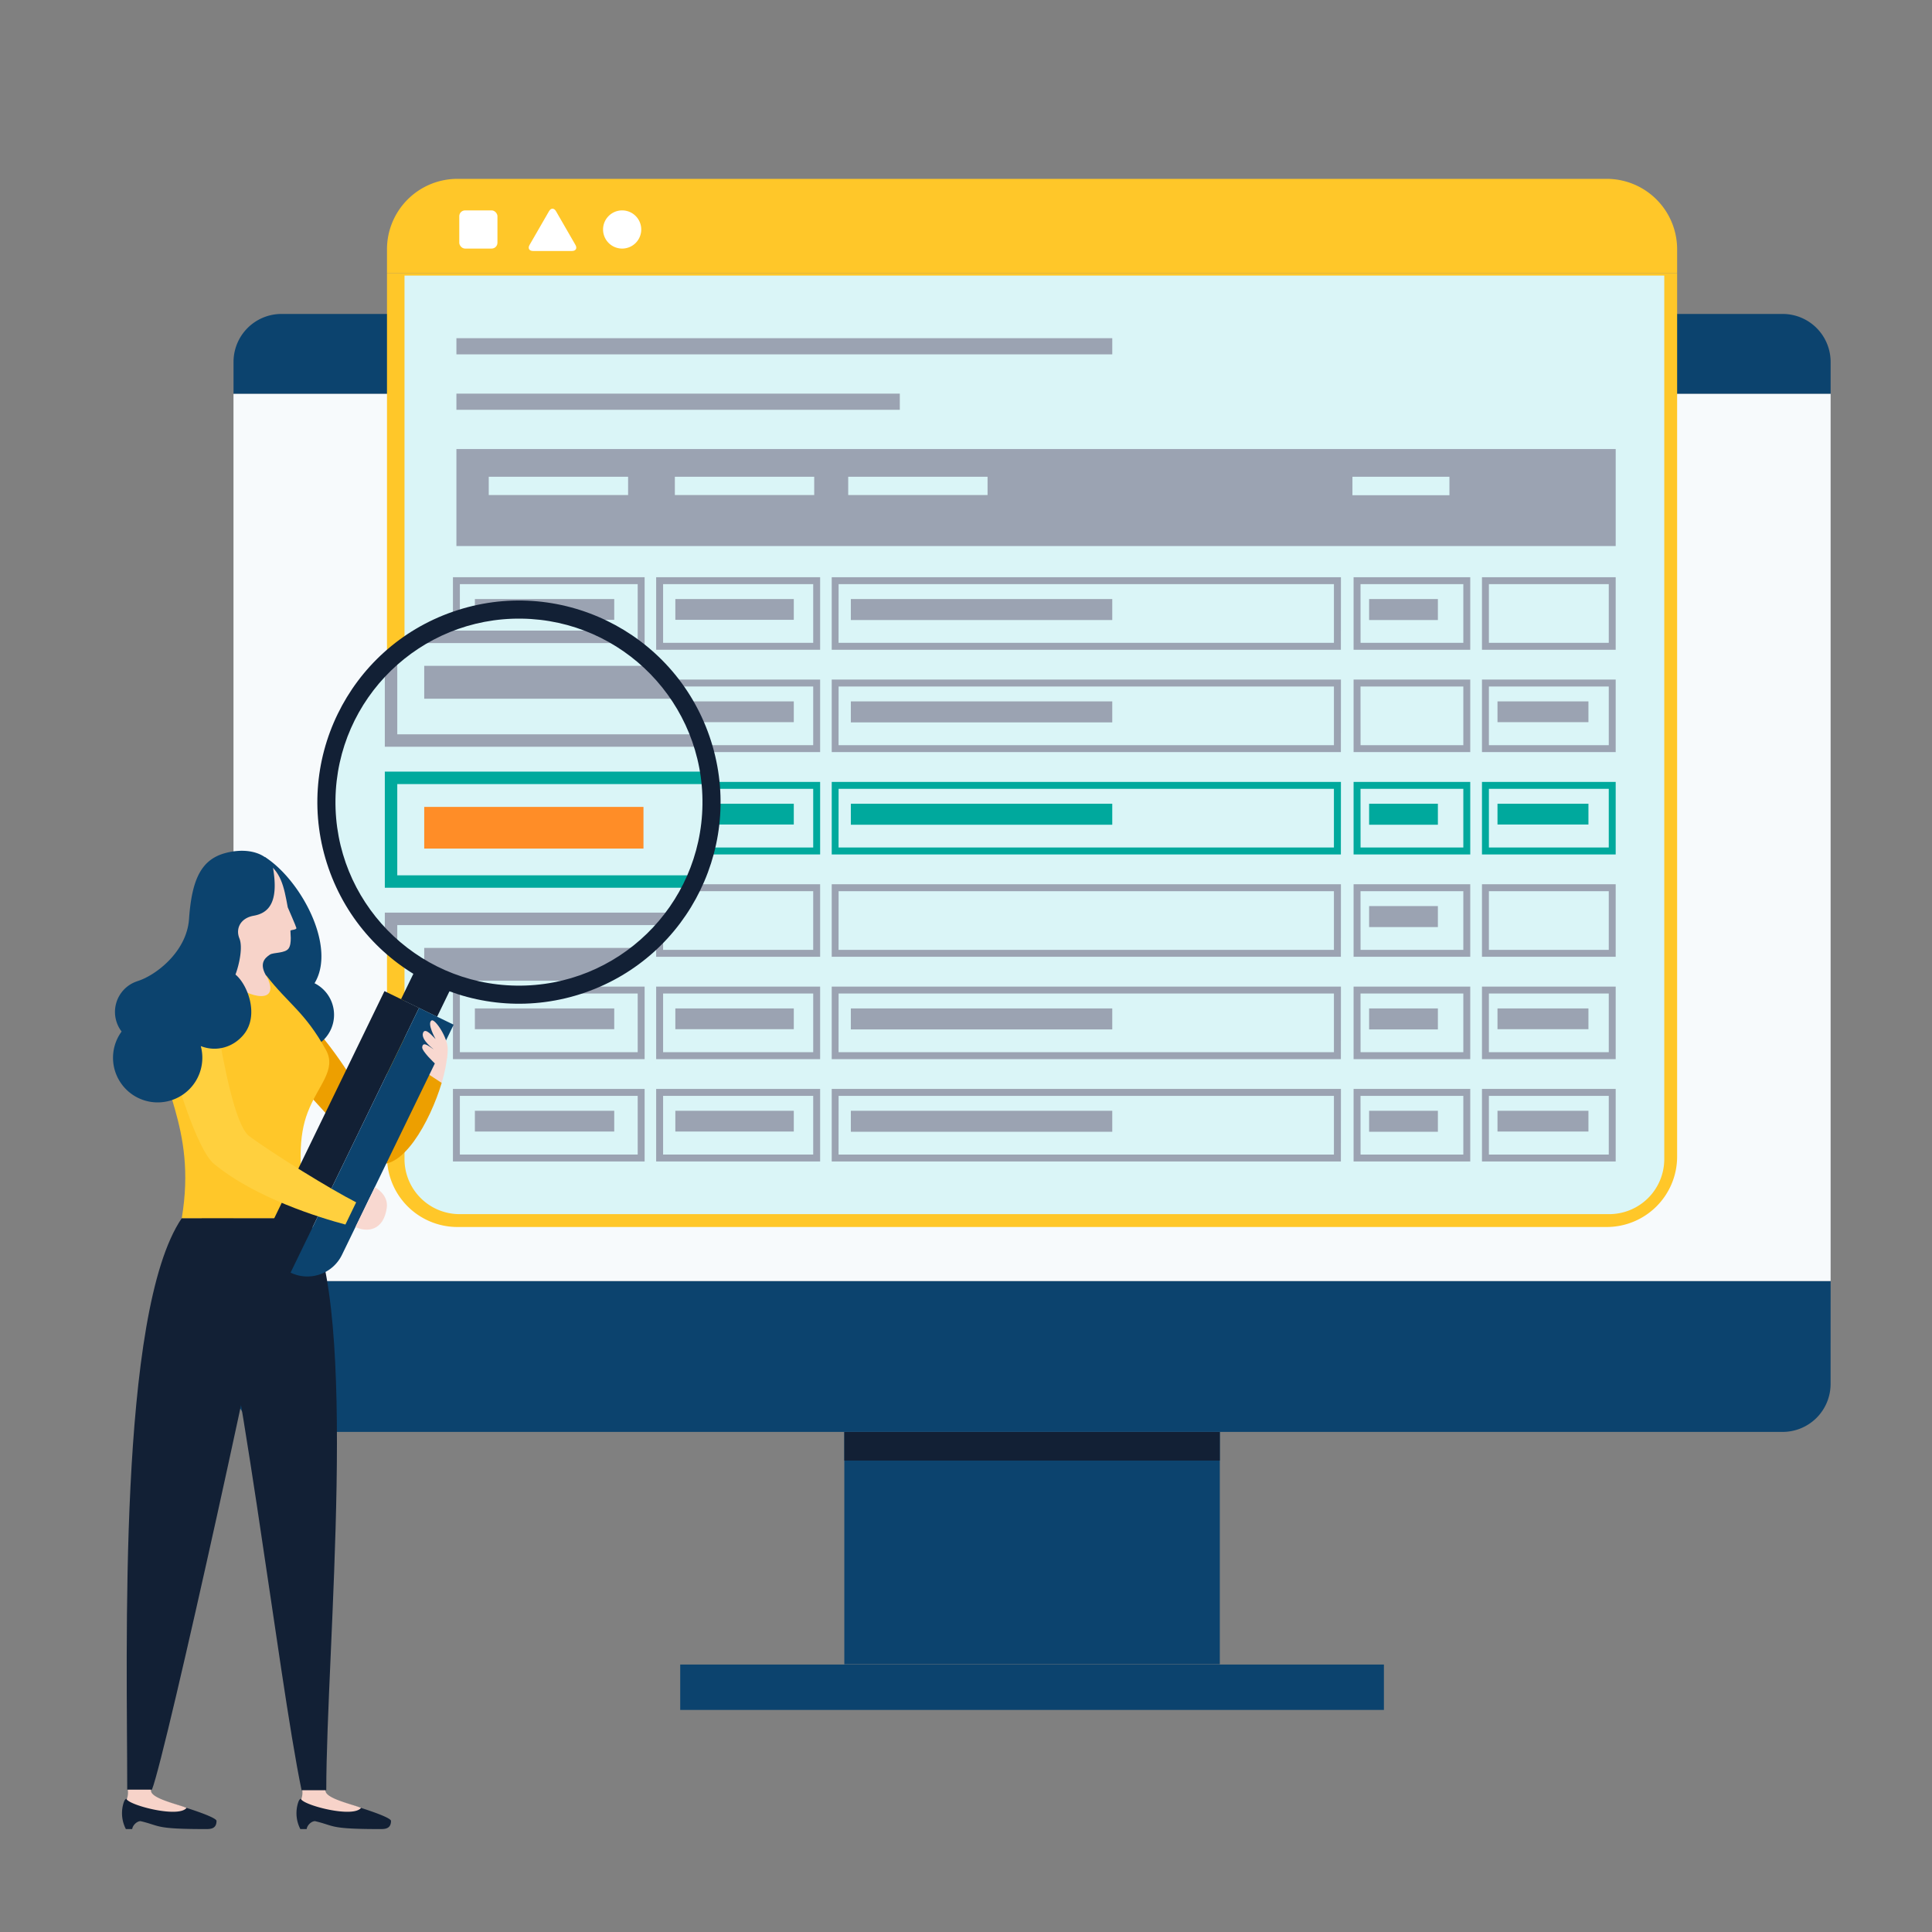 <svg xmlns="http://www.w3.org/2000/svg" xmlns:xlink="http://www.w3.org/1999/xlink" viewBox="0 0 2000 2000"><rect x="0" y="0" width="2000" height="2000" fill="#808080" stroke="none"/><defs><style>.cls-1{fill:none;}.cls-2{isolation:isolate;}.cls-3,.cls-8{fill:#daf5f7;}.cls-3{opacity:0;}.cls-4{fill:#0c436e;}.cls-14,.cls-5{fill:#122035;}.cls-5{mix-blend-mode:multiply;}.cls-6{fill:#f7fafc;}.cls-7{fill:#ffc729;}.cls-9{fill:#fff;}.cls-10{fill:#9ba3b2;}.cls-11{fill:#00a99d;}.cls-12{fill:#f8d8d0;}.cls-13{fill:#ed9f00;}.cls-15{fill:#f7d3c9;}.cls-16{clip-path:url(#clip-path);}.cls-17{fill:#ff8d27;}.cls-18{fill:#ffd03e;}</style><clipPath id="clip-path"><circle class="cls-1" cx="537.02" cy="830.62" r="200.81"/></clipPath></defs><g class="cls-2"><g id="Calque_2" data-name="Calque 2"><rect class="cls-3" x="-118" y="-105.3" width="2211.3" height="2211.3"/><rect class="cls-4" x="874.03" y="1482.31" width="388.72" height="240.5"/><rect class="cls-5" x="874.03" y="1482.31" width="388.72" height="29.67"/><rect class="cls-4" x="704.15" y="1723.12" width="728.47" height="46.99"/><path class="cls-4" d="M1895.05,1326.11H241.72v106.54a49.65,49.65,0,0,0,49.65,49.66h1554a49.65,49.65,0,0,0,49.65-49.66Z"/><path class="cls-4" d="M1845.4,325h-1554a49.65,49.65,0,0,0-49.65,49.65v33.06H1895.05V374.67A49.65,49.65,0,0,0,1845.4,325Z"/><rect class="cls-6" x="241.71" y="407.73" width="1653.34" height="918.38"/><path class="cls-7" d="M400.61,282.91v914.57a72.92,72.92,0,0,0,72.7,72.7H1663.46a72.91,72.91,0,0,0,72.7-72.7V282.91Z"/><path class="cls-8" d="M418.74,285.3v914.57a57,57,0,0,0,57,57H1665.85a57,57,0,0,0,57-57V285.3Z"/><path class="cls-7" d="M1736.16,257.86a72.92,72.92,0,0,0-72.7-72.71H473.31a72.92,72.92,0,0,0-72.7,72.71v25.05H1736.16Z"/><path class="cls-9" d="M624.29,237.56a19.76,19.76,0,1,1,19.76,19.76A19.76,19.76,0,0,1,624.29,237.56Z"/><path class="cls-9" d="M551.77,259.82c-3.95,0-5.57-2.8-3.59-6.22l20.18-35c2-3.42,5.21-3.42,7.18,0l20.18,35c2,3.42.36,6.22-3.59,6.22Z"/><rect class="cls-9" x="475.44" y="217.8" width="39.51" height="39.51" rx="5.99"/><rect class="cls-10" x="472.48" y="350.1" width="678.93" height="16.73"/><rect class="cls-10" x="472.48" y="464.85" width="1200.08" height="100.41"/><rect class="cls-8" x="878.06" y="493.54" width="144.26" height="18.92"/><rect class="cls-8" x="1400.03" y="493.54" width="100.41" height="19.12"/><rect class="cls-10" x="491.6" y="620.13" width="144.26" height="21.5"/><path class="cls-10" d="M667.31,672.62H468.89V597.53H667.31Zm-191.25-7.17H660.14V604.7H476.06Z"/><rect class="cls-10" x="699.11" y="620.13" width="122.62" height="21.5"/><path class="cls-10" d="M849,672.62H679.26V597.53H849Zm-162.56-7.17H841.83V604.7H686.44Z"/><rect class="cls-10" x="1417.3" y="620.13" width="71.19" height="21.73"/><path class="cls-10" d="M1522,672.62H1401.23V597.53H1522Zm-113.55-7.17h106.38V604.7H1408.4Z"/><path class="cls-10" d="M1672.56,672.62H1534.13V597.53h138.43Zm-131.26-7.17h124.09V604.7H1541.3Z"/><rect class="cls-10" x="880.79" y="620.13" width="270.62" height="21.73"/><path class="cls-10" d="M1388.08,672.62H861V597.53h527.13Zm-520-7.17h512.79V604.7H868.12Z"/><rect class="cls-10" x="491.6" y="726.08" width="144.26" height="21.5"/><path class="cls-10" d="M667.31,778.56H468.89V703.48H667.31Zm-191.25-7.17H660.14V710.65H476.06Z"/><rect class="cls-10" x="699.11" y="726.08" width="122.62" height="21.5"/><path class="cls-10" d="M849,778.56H679.26V703.48H849Zm-162.56-7.17H841.83V710.65H686.44Z"/><path class="cls-10" d="M1522,778.56H1401.23V703.48H1522Zm-113.55-7.17h106.38V710.65H1408.4Z"/><rect class="cls-10" x="1550.2" y="726.08" width="94.16" height="21.5"/><path class="cls-10" d="M1672.56,778.56H1534.13V703.48h138.43Zm-131.26-7.17h124.09V710.65H1541.3Z"/><rect class="cls-10" x="880.79" y="726.08" width="270.62" height="21.73"/><path class="cls-10" d="M1388.08,778.56H861V703.48h527.13Zm-520-7.17h512.79V710.65H868.12Z"/><rect class="cls-11" x="491.6" y="832.03" width="144.26" height="21.5"/><path class="cls-11" d="M667.31,884.51H468.89V809.43H667.31Zm-191.25-7.17H660.14V816.6H476.06Z"/><rect class="cls-11" x="699.11" y="832.03" width="122.62" height="21.5"/><path class="cls-11" d="M849,884.51H679.26V809.43H849Zm-162.56-7.17H841.83V816.6H686.44Z"/><rect class="cls-11" x="1417.3" y="832.03" width="71.19" height="21.73"/><path class="cls-11" d="M1522,884.51H1401.23V809.43H1522Zm-113.55-7.17h106.38V816.6H1408.4Z"/><rect class="cls-11" x="1550.2" y="832.03" width="94.16" height="21.5"/><path class="cls-11" d="M1672.56,884.51H1534.13V809.43h138.43Zm-131.26-7.17h124.09V816.6H1541.3Z"/><rect class="cls-11" x="880.79" y="832.03" width="270.62" height="21.73"/><path class="cls-11" d="M1388.08,884.51H861V809.43h527.13Zm-520-7.17h512.79V816.6H868.12Z"/><rect class="cls-10" x="491.6" y="937.97" width="144.26" height="21.5"/><path class="cls-10" d="M667.31,990.46H468.89V915.37H667.31Zm-191.25-7.17H660.14V922.54H476.06Z"/><path class="cls-10" d="M849,990.46H679.26V915.37H849Zm-162.56-7.17H841.83V922.54H686.44Z"/><rect class="cls-10" x="1417.3" y="937.97" width="71.19" height="21.73"/><path class="cls-10" d="M1522,990.46H1401.23V915.37H1522Zm-113.55-7.17h106.38V922.54H1408.4Z"/><path class="cls-10" d="M1672.56,990.46H1534.13V915.37h138.43Zm-131.26-7.17h124.09V922.54H1541.3Z"/><path class="cls-10" d="M1388.08,990.46H861V915.37h527.13Zm-520-7.17h512.79V922.54H868.12Z"/><rect class="cls-10" x="491.6" y="1043.92" width="144.26" height="21.5"/><path class="cls-10" d="M667.31,1096.41H468.89v-75.09H667.31Zm-191.25-7.18H660.14v-60.74H476.06Z"/><rect class="cls-10" x="699.11" y="1043.92" width="122.62" height="21.5"/><path class="cls-10" d="M849,1096.41H679.26v-75.09H849Zm-162.56-7.18H841.83v-60.74H686.44Z"/><rect class="cls-10" x="1417.3" y="1043.92" width="71.19" height="21.73"/><path class="cls-10" d="M1522,1096.41H1401.23v-75.09H1522Zm-113.55-7.18h106.38v-60.74H1408.4Z"/><rect class="cls-10" x="1550.2" y="1043.92" width="94.16" height="21.5"/><path class="cls-10" d="M1672.56,1096.41H1534.13v-75.09h138.43Zm-131.26-7.18h124.09v-60.74H1541.3Z"/><rect class="cls-10" x="880.79" y="1043.92" width="270.62" height="21.73"/><path class="cls-10" d="M1388.08,1096.41H861v-75.09h527.13Zm-520-7.18h512.79v-60.74H868.12Z"/><rect class="cls-10" x="491.6" y="1149.87" width="144.26" height="21.5"/><path class="cls-10" d="M667.31,1202.35H468.89v-75.08H667.31Zm-191.25-7.17H660.14v-60.74H476.06Z"/><rect class="cls-10" x="699.11" y="1149.87" width="122.62" height="21.5"/><path class="cls-10" d="M849,1202.35H679.26v-75.08H849Zm-162.56-7.17H841.83v-60.74H686.44Z"/><rect class="cls-10" x="1417.3" y="1149.87" width="71.19" height="21.73"/><path class="cls-10" d="M1522,1202.35H1401.23v-75.08H1522Zm-113.55-7.17h106.38v-60.74H1408.4Z"/><rect class="cls-10" x="1550.2" y="1149.87" width="94.16" height="21.5"/><path class="cls-10" d="M1672.56,1202.35H1534.13v-75.08h138.43Zm-131.26-7.17h124.09v-60.74H1541.3Z"/><rect class="cls-10" x="880.79" y="1149.87" width="270.62" height="21.73"/><path class="cls-10" d="M1388.08,1202.35H861v-75.08h527.13Zm-520-7.17h512.79v-60.74H868.12Z"/><rect class="cls-10" x="472.48" y="407.48" width="459" height="16.73"/><rect class="cls-8" x="505.95" y="493.54" width="144.26" height="18.92"/><rect class="cls-8" x="698.61" y="493.54" width="144.26" height="18.92"/><path class="cls-12" d="M436.7,1107.47c7.11-7.89,26.08-13.91,26.08-13.91-.48,7.44-2.44,17-5.56,27.45l-20.58-13.48Z"/><path class="cls-13" d="M436.64,1107.53,457.22,1121c-12.1,40.39-41.59,93.32-68.89,82.44C355.63,1190.42,410.41,1136.65,436.64,1107.53Z"/><path class="cls-13" d="M376,1135.2l-19.53,38.35-55.65-61.11,17-55.2C341.91,1076.81,376,1135.2,376,1135.2Z"/><path class="cls-4" d="M274.5,1039.28c-15.11-9.28-3.08-45-.83-56.81,3-15.8.31-95.46.31-95.46,37.26,23.6,74.77,92.88,51.63,130.83a36.54,36.54,0,1,1-51.11,21.44Z"/><path class="cls-14" d="M326.1,1885.24c-3.6,0-8.07,4-8.64,8.21h-6.55a35.84,35.84,0,0,1-3-24.84c2.14-8.8,4.4-6.69,6.69-4.4,5.21,4.23,26.48,5.63,28.15-1.52,5.49.83,62,17.09,62,22.31,0,8.48-6.65,8.45-11.17,8.45C340.09,1893.45,347.17,1890.17,326.1,1885.24Z"/><path class="cls-15" d="M336.93,1853.71c-1.84-8-25.13-14.1-23.93,0a19.21,19.21,0,0,1-1.22,9h0c4.68,6.71,53.88,19.29,61.91,8.84C368.1,1868.53,336.93,1862.26,336.93,1853.71Z"/><path class="cls-14" d="M145.49,1885.24c-3.6,0-8.06,4-8.64,8.21H130.3a35.91,35.91,0,0,1-3-24.84c2.14-8.8,4.4-6.69,6.69-4.4,5.21,4.23,26.48,5.63,28.15-1.52,5.49.83,62,17.09,62,22.31,0,8.48-6.64,8.45-11.16,8.45C159.48,1893.45,166.56,1890.17,145.49,1885.24Z"/><path class="cls-15" d="M156.32,1853.71c-1.83-8-25.13-14.1-23.93,0a19,19,0,0,1-1.22,9h0c4.68,6.71,53.89,19.29,61.91,8.84C187.49,1868.53,156.32,1862.26,156.32,1853.71Z"/><path class="cls-14" d="M318.87,1261.09c53.6,93.38,18.89,448,18.89,592.13H312.18c-24.63-118.63-64.55-472.08-103.42-592.13Z"/><path class="cls-14" d="M188.16,1261.09c-66.38,97.63-56.46,447.4-56.46,591.57h25.58c14.37-35.74,121.49-523.57,131.2-591.57Z"/><path class="cls-7" d="M188.16,1261.09H318.87c-10.82-53.45-9.44-85.8-.4-109.46,10.9-28.52,30.35-44.11,18.94-64.75-21.73-39.29-39-47.72-61.7-77-20.58,3.55-36,20.57-75.44.91-14.56-7.25-36.66,13-36.66,52.74C161.42,1122.78,204.3,1164.68,188.16,1261.09Z"/><path class="cls-12" d="M378.21,1249.07s-5.07,11.31-10.28,21.18c0,0-3.82-.85-10.36-2.6l11.12-23C372.66,1246.67,375.92,1248.2,378.21,1249.07Z"/><circle class="cls-8" cx="537.02" cy="830.62" r="200.81"/><g class="cls-16"><rect class="cls-10" x="439.16" y="689.29" width="259.1" height="33.99"/><path class="cls-10" d="M754.74,773H398.37V652.8H754.74ZM411.25,760.14H741.86V665.68H411.25Z"/><path class="cls-10" d="M1081.06,773H776.21V652.8h304.85Zm-292-12.88h279.09V665.68H789.09Z"/><path class="cls-10" d="M2049.28,773H1102.53V652.8h946.75Zm-933.87-12.88h921V665.68h-921Z"/><rect class="cls-17" x="439.16" y="835.28" width="226.96" height="43.15"/><path class="cls-11" d="M754.74,919H398.37V798.78H754.74ZM411.25,906.12H741.86V811.66H411.25Z"/><rect class="cls-11" x="811.85" y="835.28" width="220.24" height="33.99"/><path class="cls-11" d="M1081.06,919H776.21V798.78h304.85Zm-292-12.88h279.09V811.66H789.09Z"/><rect class="cls-11" x="1138.17" y="835.28" width="486.04" height="34.35"/><path class="cls-11" d="M2049.28,919H1102.53V798.78h946.75Zm-933.87-12.88h921V811.66h-921Z"/><rect class="cls-10" x="439.16" y="981.26" width="259.1" height="33.99"/><path class="cls-10" d="M754.74,1065H398.37V944.76H754.74ZM411.25,1052.1H741.86V957.64H411.25Z"/><rect class="cls-10" x="811.85" y="981.26" width="220.24" height="33.99"/><path class="cls-10" d="M1081.06,1065H776.21V944.76h304.85Zm-292-12.89h279.09V957.64H789.09Z"/><rect class="cls-10" x="1138.17" y="981.26" width="486.04" height="34.35"/><path class="cls-10" d="M2049.28,1065H1102.53V944.76h946.75Zm-933.87-12.89h921V957.64h-921Z"/></g><rect class="cls-14" x="423.79" y="1006.63" width="35.59" height="41.52" transform="translate(1558.68 1078.8) rotate(115.89)"/><path class="cls-14" d="M282.38,1264.24,398,1026l35.79,17.38-133,274A39.79,39.79,0,0,1,282.38,1264.24Z"/><path class="cls-4" d="M469.61,1060.78,354,1299a39.81,39.81,0,0,1-53.19,18.42l133-274Z"/><path class="cls-14" d="M340.07,898.66c37.72,108.89,156.57,166.58,265.46,128.86S772.11,871,734.39,762.06,577.82,595.48,468.93,633.2,302.35,789.77,340.07,898.66Zm7.21-70.93C348.74,722.83,435,639,539.86,640.41S728.63,728.09,727.18,833s-87.67,188.77-192.58,187.32S345.83,932.64,347.28,827.73Z"/><path class="cls-18" d="M193.16,1041.16c20.09-3.22,29.72,11.87,32.28,24.18,5.52,32.64,17.88,100,32.6,110.83,25.57,18.86,84.23,55,110.65,68.47l-11.12,23c-25.67-6.83-93.23-27.29-136.25-63C204,1190.3,179.19,1111.61,172.56,1075,169.59,1062.55,174,1044.21,193.16,1041.16Z"/><path class="cls-12" d="M367.93,1270.25c12,5.66,29,4,32.44-19.73C402.45,1236.33,388,1229,388,1229c-3.27,7.36-3.32,6.5-9.75,20.09Z"/><path class="cls-15" d="M235.19,1014.85h0c2.44-18.33-3.86-33.81-9.95-43.8,0,0-17.09-24-16.65-48.5.55-31.25,50-39.07,64.2-31.88,18.27,10.74,21.11,27,25.09,48.59,0,0,8.76,20.08,8.94,21.42.25,2-5.9,1.81-6.17,2.77s1.8,13.13-1.85,18.36-15.77,4-19.37,6.4c-5.6,3.68-12,9.7-2.66,23.91C289.34,1038.19,261.35,1035.92,235.19,1014.85Z"/><path class="cls-4" d="M125.89,1067.84A33.43,33.43,0,0,1,141.41,1016l1.2-.44h0c18.07-5.62,50.64-29.82,53.07-64.2,2.81-39.66,11.94-60.94,36.63-68,24.86-7.06,45.14.85,50.16,14.15,6.6,37.39-4.89,47.79-19.9,50.46-13.49,2.4-18.94,13.16-14.74,23.46,3.68,9-.09,26.77-4.06,37.42,12.62,10.36,24.85,42.3,8.47,62.18-11.09,13.47-28.65,18.09-44.39,11.88a46.23,46.23,0,1,1-90.64,16.55A46,46,0,0,1,125.89,1067.84Z"/><path class="cls-12" d="M463.49,1086c.16-11.76-13.23-31.74-16.75-29.62-5.07,3.06,4.2,19.3,4.2,19.3-2.55-2.23-10.93-13-13.08-6.23-2.23,7,11.07,16.76,11.07,16.76-2.92-1.37-11.15-9.43-11.88-2.12-.41,4.11,13.1,16.76,13.1,16.76C456.35,1100.19,463.18,1108.18,463.49,1086Z"/></g></g></svg>